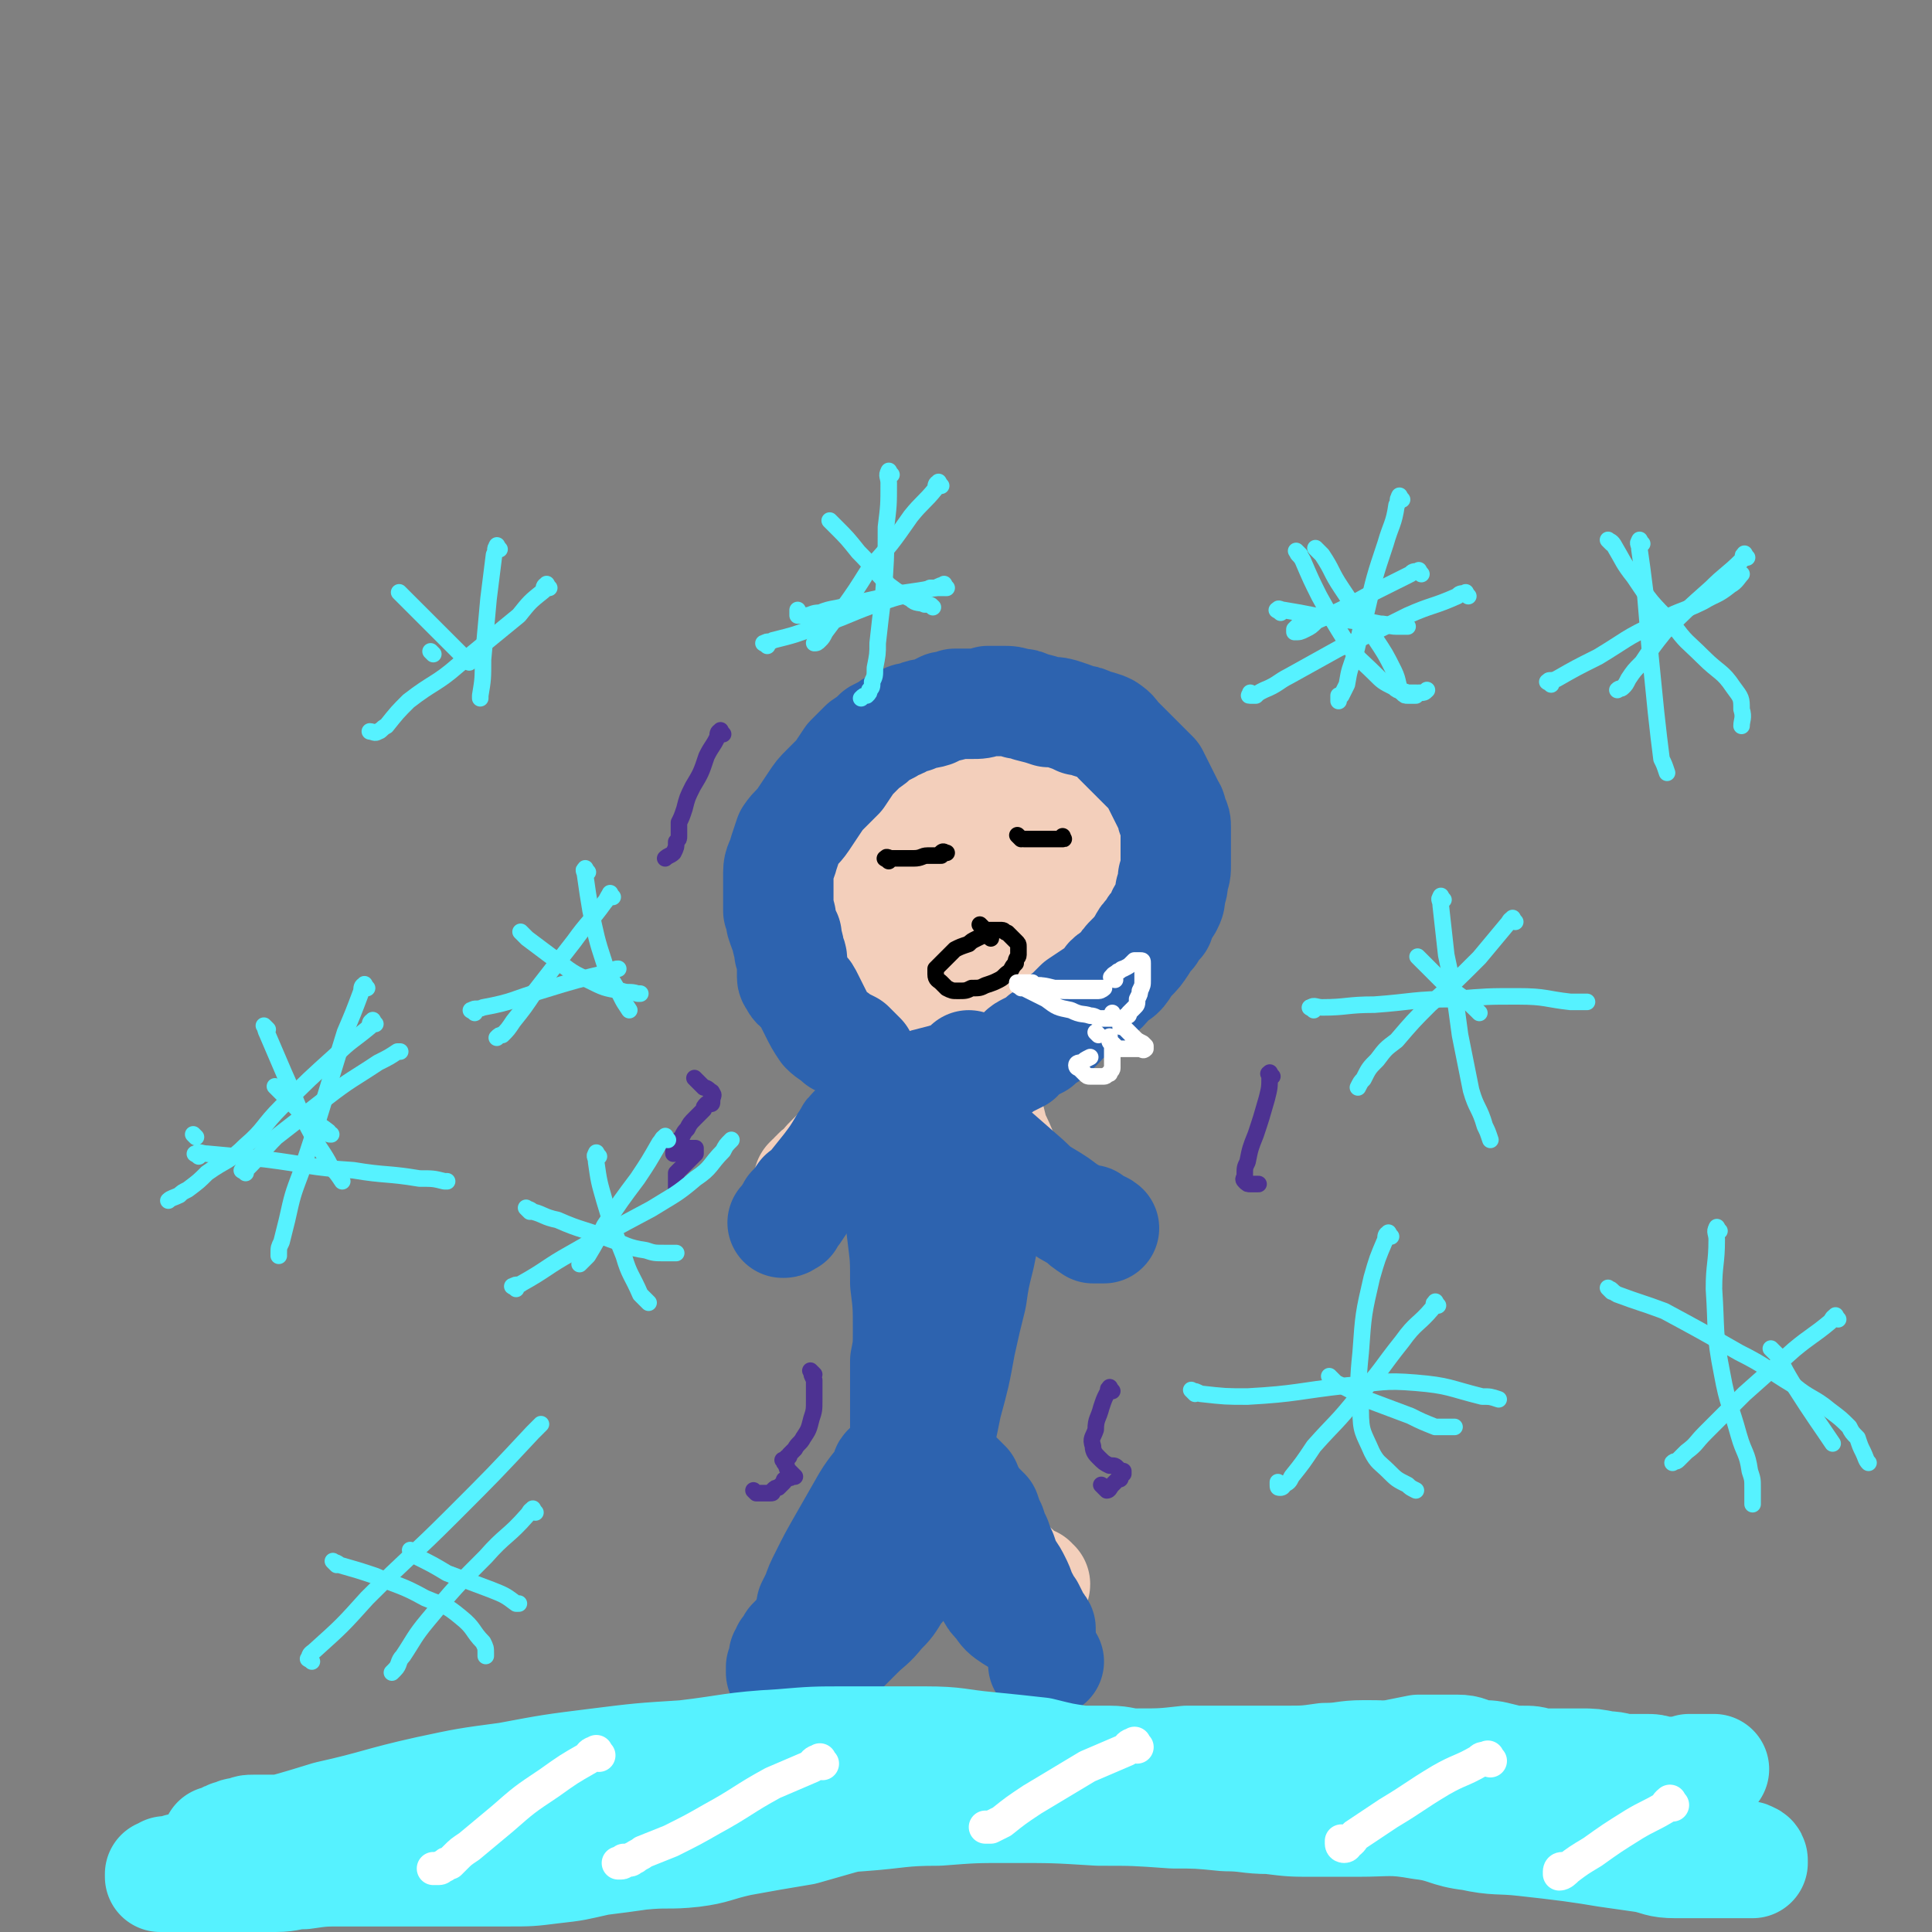 <svg viewBox='0 0 700 700' version='1.1' xmlns='http://www.w3.org/2000/svg' xmlns:xlink='http://www.w3.org/1999/xlink'><rect x="0" y="0" width="700" height="700" fill="#808080" stroke="none"/><g fill='none' stroke='#F3CFBB' stroke-width='40' stroke-linecap='round' stroke-linejoin='round'><path d='M310,292c-1,-1 -1,-2 -1,-1 -1,1 0,2 0,4 2,8 1,8 3,17 3,10 3,11 6,21 3,9 3,9 8,17 3,5 4,6 10,8 4,3 4,2 9,2 6,0 6,0 11,-2 5,-2 5,-2 9,-5 4,-3 4,-3 7,-6 3,-4 3,-5 6,-9 2,-4 3,-4 4,-9 1,-5 1,-5 1,-11 0,-5 0,-5 -1,-9 -1,-5 -1,-5 -4,-10 -2,-3 -2,-4 -5,-7 -3,-3 -3,-3 -6,-5 -4,-2 -4,-2 -8,-4 -3,-2 -3,-2 -7,-2 -2,-1 -2,-1 -5,-1 -3,0 -3,0 -5,1 -3,1 -3,1 -6,2 -3,2 -4,2 -7,4 -3,3 -3,3 -5,7 -3,4 -3,3 -5,8 -2,4 -2,4 -2,8 -1,6 -1,6 0,11 0,5 1,5 2,10 1,4 0,4 2,7 1,3 1,3 2,5 2,2 2,2 4,4 1,1 1,2 3,3 2,1 2,1 4,1 4,0 4,0 8,-1 4,-2 4,-1 8,-3 5,-2 5,-2 10,-5 4,-3 4,-3 8,-6 3,-4 4,-4 6,-8 3,-4 2,-4 4,-9 1,-4 1,-4 1,-7 0,-4 0,-5 -1,-9 0,-3 0,-3 -2,-7 -2,-4 -2,-4 -5,-7 -2,-2 -3,-2 -6,-4 -3,-2 -3,-2 -6,-3 -5,-2 -5,-1 -9,-2 -4,0 -4,0 -9,1 -4,1 -4,2 -8,3 -5,2 -5,2 -10,4 -4,2 -4,2 -7,5 -4,3 -4,3 -6,7 -3,4 -3,5 -5,10 -2,5 -1,5 -2,10 -1,4 -2,4 -2,9 -1,3 -1,3 -1,7 0,4 0,4 2,8 2,4 3,4 6,8 5,4 5,5 9,8 5,4 5,5 10,6 4,2 4,1 9,1 6,0 6,1 12,-1 6,-2 6,-3 12,-6 5,-3 5,-3 10,-6 4,-3 4,-2 8,-5 4,-3 4,-3 7,-7 3,-4 3,-4 5,-9 3,-7 3,-7 4,-14 1,-5 1,-5 0,-10 0,-4 0,-5 -2,-9 -2,-5 -3,-5 -6,-8 -4,-4 -4,-4 -8,-7 -4,-2 -4,-2 -8,-3 -4,-2 -4,-2 -7,-3 -4,-2 -4,-2 -8,-2 -3,-1 -3,-1 -7,-1 -3,0 -3,0 -7,1 -3,0 -3,0 -6,1 -3,1 -3,2 -5,3 -3,3 -3,3 -6,5 -3,3 -3,3 -5,6 -2,3 -2,3 -2,7 -1,6 -1,6 0,12 0,5 1,5 2,11 1,5 0,5 2,9 1,4 1,4 2,7 2,3 2,3 4,6 1,2 1,3 3,4 1,2 1,2 3,3 3,0 3,0 6,0 4,-1 4,-1 7,-2 4,-2 5,-2 9,-5 4,-3 4,-3 8,-7 4,-6 4,-6 8,-13 3,-6 3,-6 5,-12 2,-4 2,-5 2,-10 0,-3 0,-4 -1,-8 0,-2 0,-3 -1,-5 0,-2 -1,-2 -2,-3 -1,0 -1,-1 -2,-1 -1,0 -1,0 -3,1 -2,1 -2,1 -4,3 -2,3 -2,3 -3,7 -4,9 -4,9 -6,18 -1,6 -2,6 -2,13 0,4 1,4 2,9 0,3 0,3 2,5 0,2 0,2 2,3 0,0 0,-1 1,-1 1,0 1,0 2,-1 3,-1 3,-1 5,-3 2,-2 2,-2 3,-5 0,-2 0,-3 0,-5 0,-3 0,-3 -1,-6 -1,-2 -1,-2 -2,-3 -1,-1 -2,-1 -3,-1 0,0 0,0 -1,0 0,0 0,0 -1,-1 -1,-1 -1,-1 -1,-1 '/><path d='M354,354c-1,-1 -1,-2 -1,-1 -1,0 0,1 -1,2 -1,4 -2,3 -3,7 -3,7 -3,7 -5,14 -2,8 -2,8 -3,15 -2,9 -1,9 -2,18 -1,6 -2,6 -2,12 -1,4 -1,4 -1,9 0,4 0,4 -1,9 0,5 0,5 -1,11 0,6 0,6 0,12 0,4 0,4 0,9 0,5 0,5 1,10 0,6 0,6 1,11 1,6 1,6 1,11 0,4 0,4 0,8 0,3 0,3 0,6 0,3 0,3 0,5 0,2 0,2 0,4 0,1 0,1 -1,3 0,1 0,1 0,2 0,1 0,1 0,2 0,1 0,1 0,2 0,1 0,1 0,2 0,2 0,2 0,3 0,1 0,1 0,2 0,0 0,0 0,0 0,1 0,1 0,1 0,1 0,1 0,1 0,1 0,1 0,1 0,0 1,0 1,0 '/><path d='M336,388c-1,-1 -1,-2 -1,-1 -1,0 -1,1 -2,2 -2,2 -2,2 -5,4 -3,3 -3,3 -6,7 -4,3 -4,3 -8,7 -2,3 -2,3 -5,5 -2,2 -2,2 -4,4 -2,2 -2,2 -4,4 -2,2 -2,2 -3,4 -1,0 -1,0 -2,1 0,0 0,1 -1,1 0,1 0,0 -1,1 0,0 0,0 -1,1 0,1 0,1 0,2 '/><path d='M354,382c-1,-1 -2,-2 -1,-1 0,1 0,1 1,3 1,6 1,6 2,11 2,8 2,8 4,16 2,4 2,4 4,9 1,3 0,3 2,5 0,2 0,2 2,3 0,0 0,-1 1,-1 0,0 0,0 1,0 0,0 0,0 0,0 '/><path d='M338,536c-1,-1 -1,-2 -1,-1 -1,0 -1,1 -2,2 -4,5 -4,5 -9,9 -5,6 -5,6 -11,11 -4,4 -4,4 -8,8 -2,2 -2,2 -3,4 -1,1 -1,1 -2,2 0,1 0,1 -1,1 0,0 0,0 -1,0 0,0 0,0 0,-1 0,0 0,0 1,-1 0,0 0,0 0,0 '/><path d='M339,550c-1,-1 -2,-2 -1,-1 0,0 0,1 2,2 3,2 3,2 7,5 6,4 7,4 13,8 4,2 4,2 8,5 2,2 2,2 4,4 0,0 1,0 2,0 0,0 0,1 0,1 1,1 1,0 1,0 '/></g>
<g fill='none' stroke='#2D63AF' stroke-width='40' stroke-linecap='round' stroke-linejoin='round'><path d='M310,411c-1,-1 -1,-2 -1,-1 -2,1 -1,2 -3,4 -3,5 -3,5 -6,9 -4,5 -4,5 -8,10 -2,3 -2,3 -4,6 -1,1 -1,1 -2,3 -1,0 -1,1 -2,1 0,0 -1,0 0,0 1,-2 2,-3 3,-5 2,-2 2,-2 4,-5 0,0 0,0 0,0 '/><path d='M347,405c-1,-1 -2,-2 -1,-1 0,0 1,1 2,2 4,4 4,4 8,8 8,7 8,7 16,14 5,5 5,4 11,8 4,3 4,3 8,5 2,2 2,2 5,4 1,0 1,0 2,0 1,0 2,0 2,0 -1,-1 -3,-1 -5,-3 0,0 0,0 0,0 '/><path d='M323,398c-1,-1 -2,-1 -1,-1 0,-1 1,0 2,-1 3,0 3,0 6,-1 4,-2 4,-2 8,-3 4,-1 4,-1 7,-2 2,-1 2,-1 4,-2 1,-1 1,-1 2,-2 0,0 0,0 0,0 '/><path d='M312,383c-1,-1 -1,-1 -1,-1 -2,-2 -2,-2 -3,-3 -2,-1 -2,-1 -4,-2 -2,-2 -3,-2 -5,-4 -2,-3 -2,-3 -4,-7 -1,-2 -1,-2 -2,-4 -1,-2 -1,-2 -2,-3 -1,-2 -2,-1 -3,-3 0,-1 -1,-1 -1,-2 0,-1 0,-1 0,-3 0,-1 0,-1 0,-2 0,-2 0,-2 -1,-4 0,-3 -1,-3 -1,-6 -1,-2 -1,-2 -2,-5 0,-2 0,-2 -1,-4 0,-2 0,-2 0,-4 0,-2 0,-2 0,-4 0,-3 0,-3 0,-6 0,-3 1,-3 2,-7 1,-3 1,-3 2,-6 2,-3 3,-3 5,-6 2,-3 2,-3 4,-6 2,-3 2,-3 4,-5 3,-3 3,-3 5,-5 2,-3 2,-3 4,-6 3,-3 3,-3 5,-5 3,-2 3,-2 5,-4 2,-1 2,-1 4,-2 2,-2 2,-1 4,-2 3,-2 3,-2 5,-2 4,-2 4,-1 7,-2 2,-1 2,-1 4,-2 2,0 2,0 4,-1 3,0 3,0 6,0 3,0 3,0 6,-1 3,0 3,0 5,0 3,0 3,0 6,1 2,0 2,0 4,1 4,1 4,1 7,2 3,0 3,0 6,1 3,1 3,1 5,2 2,0 2,0 4,1 3,1 4,1 6,2 3,2 2,2 4,4 2,2 2,2 3,3 1,1 1,1 2,2 1,1 1,1 2,2 1,1 1,1 2,2 1,1 1,1 2,2 1,1 1,1 2,2 1,2 1,2 2,4 1,2 1,2 2,4 1,2 1,2 2,4 1,1 0,2 1,3 1,2 1,2 1,4 0,3 0,3 0,5 0,2 0,2 0,4 0,2 0,2 0,4 0,3 0,3 -1,5 0,3 0,3 -1,5 0,3 0,3 -1,5 -2,3 -2,3 -3,6 -2,2 -2,2 -3,4 -2,2 -2,2 -3,4 -2,3 -2,3 -4,5 -2,2 -2,2 -3,4 -2,3 -3,2 -5,4 -2,3 -2,3 -5,5 -3,2 -3,2 -6,4 -2,2 -2,2 -4,4 -2,1 -2,2 -3,3 -2,2 -2,2 -4,4 -2,1 -2,1 -4,3 -2,1 -2,1 -4,2 -2,1 -2,2 -3,3 -2,1 -2,1 -4,2 -2,1 -2,1 -3,2 -2,1 -2,1 -4,2 -2,1 -2,1 -3,2 -2,1 -1,1 -2,2 -2,1 -2,0 -4,1 -2,1 -2,0 -3,1 -1,0 -1,1 -2,1 -1,0 -2,0 -3,0 0,0 0,0 -1,0 0,0 0,0 -1,0 0,0 0,0 -1,0 0,0 0,0 0,0 '/><path d='M326,422c-1,-1 -1,-2 -1,-1 -1,0 0,0 0,2 0,4 0,4 1,8 0,9 0,9 1,17 1,8 1,8 1,17 1,8 1,8 1,17 0,6 0,6 -1,11 0,5 0,5 0,10 0,5 0,5 0,10 0,2 0,2 0,5 0,2 0,2 0,4 0,2 0,2 1,4 0,2 1,2 2,4 0,2 0,2 1,4 1,1 1,1 2,2 0,0 0,0 0,0 1,0 1,0 1,0 2,-3 2,-4 3,-8 3,-9 3,-9 5,-19 3,-11 3,-11 5,-22 2,-9 2,-9 4,-17 1,-7 1,-7 3,-15 1,-5 1,-5 2,-10 0,-4 1,-4 1,-8 0,-3 0,-3 0,-7 0,-4 0,-4 -1,-8 0,-2 0,-2 -1,-4 0,-2 0,-2 -1,-3 0,0 0,0 -1,-1 0,0 0,0 -1,-1 0,0 0,-1 0,0 -1,1 0,2 0,4 0,5 -1,5 -1,9 -1,7 -1,7 -2,14 -2,7 -2,7 -3,14 -1,5 -2,5 -2,10 -1,5 -1,5 -2,10 0,5 0,5 -1,10 0,5 0,5 -1,10 0,6 0,6 -1,11 0,4 0,4 0,7 0,3 0,3 0,6 0,2 0,2 0,4 0,2 0,2 0,4 0,1 0,1 0,2 0,1 0,1 0,2 0,1 0,1 1,2 0,1 1,1 1,1 1,1 1,1 1,1 1,1 1,1 2,2 2,2 2,2 3,3 1,1 1,1 2,2 0,0 0,0 1,1 1,1 1,1 2,2 1,1 1,1 2,2 1,1 1,1 2,2 1,3 1,3 2,5 1,3 1,3 2,5 1,3 1,3 2,5 1,3 1,3 2,5 2,3 2,3 3,5 1,2 1,2 2,5 2,3 1,3 3,5 1,2 1,2 2,4 0,2 1,1 2,3 0,0 0,0 0,0 0,1 0,1 0,1 -2,0 -2,-1 -4,-2 -3,-2 -3,-1 -6,-3 -3,-2 -3,-2 -5,-5 -2,-2 -2,-2 -3,-4 -2,-3 -2,-3 -3,-5 -3,-4 -3,-4 -6,-8 -4,-4 -4,-4 -7,-8 -2,-4 -3,-4 -5,-7 -2,-2 -2,-2 -3,-4 -2,-2 -2,-2 -3,-3 -1,-1 -1,-1 -2,-2 0,0 0,-1 -1,-1 0,0 0,0 -1,0 0,0 0,0 -1,1 -1,1 -1,1 -1,2 -2,3 -2,3 -3,6 -3,6 -2,6 -5,12 -2,4 -2,4 -3,9 -1,3 -1,3 -2,6 -2,4 -1,4 -3,8 -2,3 -2,3 -4,6 -2,3 -2,3 -4,6 -2,3 -2,3 -3,6 -2,3 -1,3 -2,5 -1,2 -1,2 -2,3 0,0 -1,1 0,1 0,-1 0,-2 1,-3 1,-2 2,-1 3,-3 3,-3 3,-3 6,-6 3,-3 3,-3 6,-6 4,-4 4,-3 8,-8 3,-3 3,-3 6,-8 2,-2 2,-2 4,-5 1,-3 1,-3 2,-6 1,-4 1,-4 2,-8 0,-2 1,-2 1,-4 0,-2 0,-2 0,-3 0,-2 0,-2 0,-3 0,0 0,0 1,-1 0,0 1,0 1,-1 0,0 0,-1 0,-1 '/><path d='M349,537c-1,-1 -2,-2 -1,-1 0,0 1,1 2,2 3,7 2,7 6,14 5,10 5,10 11,20 3,7 3,7 6,13 2,5 2,5 4,9 0,2 1,2 1,5 0,1 0,1 0,2 0,1 0,1 0,2 0,0 1,-1 2,-1 0,0 0,0 0,0 '/><path d='M323,533c-1,-1 -1,-2 -1,-1 -1,0 -1,1 -1,2 -3,5 -4,5 -7,10 -4,7 -4,7 -8,14 -4,7 -4,7 -7,13 -2,4 -2,4 -3,7 -1,2 -1,2 -2,4 0,2 0,2 -1,4 0,2 0,2 -1,3 0,1 -1,1 -1,2 -1,1 -1,1 -2,2 -1,1 -1,1 -2,2 -1,2 -1,2 -2,3 0,1 0,1 -1,2 0,2 0,2 0,3 0,0 0,0 -1,1 0,1 0,1 0,2 0,0 0,0 0,0 '/></g>
<g fill='none' stroke='#000000' stroke-width='6' stroke-linecap='round' stroke-linejoin='round'><path d='M370,304c-1,-1 -2,-2 -1,-1 0,0 1,1 2,1 2,0 2,0 4,0 2,0 2,0 3,0 1,0 1,0 1,0 1,0 1,0 2,0 1,0 1,0 2,0 1,0 1,0 2,0 0,0 0,0 0,0 1,0 0,0 0,-1 '/><path d='M322,312c-1,-1 -2,-1 -1,-1 0,-1 1,0 2,0 1,0 1,0 3,0 3,0 3,0 5,0 3,0 3,-1 5,-1 1,0 1,0 3,0 1,0 1,0 2,0 0,0 0,-1 0,-1 1,-1 1,0 2,0 0,0 0,0 0,0 '/><path d='M359,340c-1,-1 -1,-2 -1,-1 -2,0 -2,0 -4,1 -2,1 -2,1 -3,2 -3,1 -3,1 -5,2 -2,2 -2,2 -4,4 -1,1 -1,1 -2,2 0,0 0,0 -1,1 0,1 0,1 0,2 0,2 1,2 2,3 1,1 1,1 2,2 2,1 2,1 4,1 3,0 3,0 5,-1 3,0 3,0 5,-1 3,-1 3,-1 5,-2 2,-1 2,-2 4,-3 1,-2 1,-2 2,-3 0,-2 1,-2 1,-3 0,-1 0,-2 0,-3 0,-1 0,-1 -1,-2 0,0 0,0 -1,-1 -1,-1 -1,-1 -2,-2 -1,0 -1,-1 -2,-1 -1,0 -1,0 -2,0 -1,0 -1,0 -2,0 0,0 0,0 -1,0 0,0 0,0 -1,0 0,0 0,0 -1,-1 -1,-1 -1,-1 -1,-1 '/></g>
<g fill='none' stroke='#FFFFFF' stroke-width='6' stroke-linecap='round' stroke-linejoin='round'><path d='M370,358c-1,-1 -2,-1 -1,-1 1,-1 2,0 5,0 4,0 4,0 8,1 4,0 4,0 7,0 3,0 3,0 5,0 2,0 2,0 3,0 1,0 1,0 2,0 0,0 0,0 0,0 1,0 1,0 1,0 0,0 -1,1 -2,1 -2,0 -2,0 -4,0 -3,0 -3,0 -6,0 -4,0 -4,0 -7,-1 -2,0 -2,0 -4,-1 -2,0 -2,0 -3,-1 -1,0 -1,0 -2,0 0,0 0,0 -1,0 0,0 0,0 -1,0 0,0 0,0 -1,0 0,0 -1,0 0,0 0,1 1,1 2,2 4,2 4,2 8,4 4,3 4,3 9,4 4,2 4,1 7,2 2,0 2,1 4,1 1,0 1,0 2,0 1,0 1,0 2,0 0,0 0,0 0,0 0,-1 0,-2 0,-2 '/><path d='M404,355c-1,-1 -2,-1 -1,-1 0,-1 1,-1 2,-2 1,0 1,-1 2,-1 2,-1 2,-1 3,-2 0,0 0,0 1,-1 1,0 1,0 2,0 0,0 0,0 0,0 1,0 1,0 1,1 0,1 0,1 0,2 0,2 0,2 0,4 0,2 0,2 -1,4 0,1 0,1 -1,3 0,2 0,2 -1,3 -1,1 -1,1 -2,2 0,1 0,1 -1,1 0,1 0,0 -1,1 0,0 0,0 -1,1 0,1 0,1 0,2 0,0 0,0 1,0 1,1 1,1 2,2 1,1 1,1 2,2 1,1 1,1 3,2 0,0 0,0 0,0 1,1 1,1 1,1 0,1 0,1 0,1 -1,1 -1,0 -2,0 -1,0 -1,0 -2,0 -1,0 -1,0 -2,0 -1,0 -1,0 -3,0 -1,0 -1,0 -2,-1 0,0 0,0 -1,-1 0,0 -1,0 -1,-1 0,0 0,0 0,-1 0,0 0,-1 0,0 0,0 0,1 1,2 0,1 0,1 0,3 0,1 0,1 0,3 0,1 0,1 0,3 0,1 -1,1 -1,2 -1,0 -1,1 -2,1 -1,0 -1,0 -2,0 -1,0 -1,0 -3,0 -1,0 -1,0 -2,-1 -1,-1 -1,-1 -2,-2 0,0 -1,0 -1,-1 0,-1 1,-1 2,-1 1,-1 1,-1 3,-2 0,0 0,0 0,0 '/><path d='M398,375c-1,-1 -1,-1 -1,-1 '/></g>
<g fill='none' stroke='#4D3292' stroke-width='6' stroke-linecap='round' stroke-linejoin='round'><path d='M253,392c-1,-1 -2,-2 -1,-1 0,0 1,1 3,3 0,0 1,0 2,1 0,1 1,0 1,1 1,1 0,1 0,3 0,0 0,0 0,0 0,1 0,1 -1,1 0,0 0,0 -1,0 -1,1 -1,1 -1,2 -2,2 -2,2 -3,3 -2,2 -2,2 -3,4 -1,1 -1,1 -2,3 0,0 0,0 -1,1 0,1 0,1 -1,2 0,0 0,0 -1,1 0,1 0,1 0,2 0,0 1,-1 2,-2 1,0 1,0 2,0 1,0 1,0 2,0 1,0 1,0 2,0 0,0 0,0 0,1 0,0 0,0 0,1 -1,1 -1,1 -2,2 -1,1 -1,1 -2,2 -1,1 -1,1 -2,2 0,0 0,0 -1,1 0,1 0,1 0,2 0,0 0,0 0,0 0,1 0,1 0,3 0,0 0,0 0,0 0,1 0,1 0,1 '/><path d='M295,498c-1,-1 -2,-2 -1,-1 0,1 0,1 1,3 0,4 0,4 0,7 0,4 0,4 -1,7 -1,4 -1,4 -3,7 -1,2 -2,2 -3,4 -1,1 -1,1 -2,2 0,1 0,1 -1,1 0,1 0,1 -1,1 0,0 -1,0 0,0 0,1 0,1 1,2 0,1 0,1 1,2 1,1 1,1 2,2 0,0 -1,0 -1,0 -1,1 -1,0 -2,1 -1,0 -1,0 -1,1 -1,1 -1,1 -2,2 -1,0 -1,0 -2,1 0,1 0,1 -1,1 -1,0 -1,0 -2,0 0,0 0,0 -1,0 0,0 0,0 -1,0 0,0 0,0 -1,0 -1,-1 -1,-1 -1,-1 '/><path d='M403,504c-1,-1 -1,-2 -1,-1 -1,0 0,1 -1,2 -1,2 -1,2 -2,5 -1,4 -2,4 -2,8 -1,3 -2,3 -1,6 0,2 1,3 2,4 2,2 2,2 4,3 2,0 2,0 3,1 1,1 1,1 2,2 0,0 0,-1 0,-1 0,1 0,1 -1,2 0,1 0,1 -1,1 -1,1 -1,1 -2,2 -1,1 -1,2 -2,2 0,0 0,0 -1,-1 -1,-1 -1,-1 -1,-1 '/><path d='M461,390c-1,-1 -1,-2 -1,-1 -1,0 0,0 0,1 0,4 0,4 -1,8 -2,7 -2,7 -4,13 -2,5 -2,5 -3,10 -1,2 -1,2 -1,5 0,1 -1,1 0,2 1,1 1,1 2,1 2,0 2,0 3,0 0,0 0,0 0,0 '/><path d='M262,266c-1,-1 -1,-2 -1,-1 -1,0 -1,1 -1,2 -2,4 -2,3 -4,7 -2,6 -2,6 -5,11 -2,4 -2,4 -3,8 -1,3 -1,3 -2,5 0,2 0,2 0,3 0,1 0,1 0,2 0,1 0,1 -1,2 0,2 0,2 -1,4 -1,1 -2,1 -3,2 0,0 0,0 0,0 '/></g>
<g fill='none' stroke='#56F2FF' stroke-width='6' stroke-linecap='round' stroke-linejoin='round'><path d='M515,208c-1,-1 -1,-2 -1,-1 -2,0 -2,0 -3,1 -8,4 -8,4 -16,8 -9,5 -9,5 -18,9 -2,2 -2,2 -4,3 -2,1 -2,1 -4,1 0,0 0,0 0,-1 1,-1 1,-1 2,-2 2,-1 2,-1 3,-3 0,0 0,0 0,0 '/><path d='M471,201c-1,-1 -2,-2 -1,-1 0,1 1,1 2,3 3,7 3,7 6,13 5,9 5,9 10,17 4,6 5,6 10,11 3,3 3,3 7,5 2,2 3,1 5,2 2,0 2,0 3,0 0,0 0,0 0,0 '/><path d='M508,181c-1,-1 -1,-2 -1,-1 -1,1 0,2 -1,3 -1,7 -2,7 -4,14 -4,12 -4,12 -7,25 -3,8 -2,8 -4,15 -2,6 -2,5 -3,11 -1,2 -1,2 -2,4 0,0 -1,0 -1,0 0,1 0,2 0,2 0,0 0,-1 0,-2 '/><path d='M464,222c-1,-1 -2,-1 -1,-1 0,-1 1,0 2,0 6,1 6,1 11,2 7,1 7,1 15,2 4,0 4,0 9,1 3,0 3,1 6,1 2,0 2,0 4,0 0,0 0,0 0,0 '/><path d='M478,200c-1,-1 -2,-2 -1,-1 0,0 1,1 2,2 4,6 3,6 7,12 6,9 6,9 12,18 4,6 4,6 7,12 2,4 1,5 3,8 1,1 1,1 2,1 1,0 1,0 3,0 0,0 0,0 1,-1 2,0 2,0 3,-1 0,0 0,0 0,0 '/><path d='M532,216c-1,-1 -1,-2 -1,-1 -2,0 -2,0 -3,1 -9,4 -9,3 -18,7 -12,6 -12,6 -25,12 -9,5 -9,5 -18,10 -4,2 -4,3 -9,5 -2,1 -2,1 -3,2 -1,0 -1,0 -2,0 0,0 0,0 0,0 -1,0 0,0 0,-1 '/><path d='M302,190c-1,-1 -2,-2 -1,-1 0,0 1,1 2,2 4,4 4,4 8,9 6,6 5,6 11,12 4,3 4,3 8,5 2,2 3,1 5,2 2,0 2,0 3,1 0,0 0,0 0,0 '/><path d='M341,176c-1,-1 -1,-2 -1,-1 -1,0 -1,1 -1,2 -4,5 -5,5 -9,10 -7,10 -7,10 -15,19 -5,8 -5,8 -10,15 -3,4 -3,4 -6,8 -1,2 -1,2 -2,3 -1,1 -1,1 -2,1 0,0 1,0 1,-1 0,0 0,0 1,-1 0,0 0,0 0,0 '/><path d='M323,172c-1,-1 -1,-2 -1,-1 -1,1 0,2 0,4 0,8 0,8 -1,16 0,12 0,12 -1,25 -1,8 -1,8 -2,17 0,4 0,4 -1,9 0,3 0,3 -1,5 0,2 0,2 -1,3 0,1 0,1 -1,2 -1,0 -1,0 -2,1 0,0 0,0 0,0 '/><path d='M278,234c-1,-1 -2,-1 -1,-1 1,-1 2,0 3,-1 8,-2 8,-2 16,-5 12,-4 12,-5 24,-9 6,-2 6,-2 13,-3 2,-1 2,-1 4,-2 1,0 1,0 2,0 1,0 1,0 2,0 0,0 0,0 0,0 1,0 1,0 1,0 '/><path d='M343,213c-1,-1 -1,-2 -1,-1 -1,0 -1,0 -3,1 -6,1 -6,1 -13,2 -9,2 -9,2 -18,4 -6,2 -6,1 -11,3 -3,0 -3,1 -5,1 -2,0 -2,0 -3,0 0,0 0,0 0,-1 0,-1 0,-1 0,-1 '/><path d='M483,500c-1,-1 -2,-2 -1,-1 0,0 1,1 2,2 6,3 6,3 11,6 8,3 8,3 16,6 4,2 4,2 9,4 2,0 2,0 5,0 1,0 1,0 2,0 0,0 0,0 0,0 '/><path d='M521,473c-1,-1 -1,-2 -1,-1 -1,0 0,1 -1,2 -5,6 -6,5 -11,12 -8,10 -7,10 -16,20 -8,10 -8,9 -16,18 -4,6 -4,6 -8,11 -1,2 -1,2 -3,3 0,1 -1,1 -1,1 -1,0 -1,0 -1,-1 0,-1 0,-1 0,-1 '/><path d='M504,448c-1,-1 -1,-2 -1,-1 -1,0 -1,1 -1,2 -3,7 -3,7 -5,14 -3,13 -3,13 -4,27 -1,10 -1,11 0,21 0,8 1,8 4,15 2,4 3,4 6,7 3,3 3,3 7,5 1,1 1,1 3,2 0,0 0,0 0,0 '/><path d='M433,505c-1,-1 -2,-2 -1,-1 1,0 1,0 3,1 9,1 9,1 17,1 18,-1 18,-2 36,-4 13,-1 13,-2 25,-1 12,1 12,2 24,5 3,0 3,0 6,1 0,0 0,0 0,0 '/><path d='M192,439c-1,-1 -2,-2 -1,-1 0,0 1,0 2,1 4,1 4,2 9,3 9,4 9,3 19,7 6,2 6,3 13,4 3,1 3,1 7,1 2,0 2,0 4,0 0,0 0,0 0,0 '/><path d='M242,413c-1,-1 -1,-2 -1,-1 -1,0 -1,1 -2,2 -4,7 -4,7 -8,13 -6,8 -6,8 -12,17 -3,6 -3,6 -6,11 -1,1 -1,1 -2,2 0,0 0,0 -1,1 0,0 0,0 0,0 '/><path d='M217,419c-1,-1 -1,-2 -1,-1 -1,1 0,1 0,3 1,7 1,7 3,14 3,10 3,10 7,20 2,7 3,7 6,14 1,1 1,1 2,2 0,0 0,0 1,1 0,0 0,0 0,0 '/><path d='M187,467c-1,-1 -2,-1 -1,-1 1,-1 2,0 3,-1 9,-5 9,-6 18,-11 14,-8 14,-8 29,-16 8,-5 9,-5 16,-11 6,-4 5,-5 10,-10 1,-2 1,-2 3,-4 0,0 0,0 0,0 '/><path d='M190,339c-1,-1 -2,-2 -1,-1 0,0 1,1 2,2 4,3 4,3 8,6 7,5 7,6 14,9 6,3 6,3 12,4 3,1 3,0 6,1 1,0 1,0 1,0 '/><path d='M222,325c-1,-1 -1,-2 -1,-1 -1,1 -1,2 -2,3 -5,7 -6,7 -11,14 -7,9 -7,9 -14,18 -4,6 -4,6 -8,11 -2,3 -2,3 -4,5 -1,0 -1,0 -2,1 0,0 0,0 0,0 '/><path d='M213,316c-1,-1 -1,-2 -1,-1 -1,0 0,1 0,2 1,7 1,7 2,13 2,9 2,10 5,19 2,6 3,6 6,12 1,2 1,2 3,5 0,0 0,0 0,0 '/><path d='M172,367c-1,-1 -2,-1 -1,-1 1,-1 2,0 4,-1 11,-2 11,-3 21,-6 13,-4 13,-4 26,-7 1,-1 1,-1 2,-1 '/><path d='M515,348c-1,-1 -2,-2 -1,-1 0,0 1,1 2,2 4,4 4,4 8,8 5,4 6,4 11,9 0,0 0,0 1,1 '/><path d='M549,334c-1,-1 -1,-2 -1,-1 -1,0 -1,1 -2,2 -5,6 -5,6 -10,12 -9,9 -9,9 -18,17 -6,6 -6,6 -12,13 -4,3 -4,3 -7,7 -3,3 -3,3 -5,7 -1,1 -1,1 -2,3 0,0 0,0 0,0 '/><path d='M476,366c-1,-1 -2,-1 -1,-1 1,-1 2,0 4,0 9,0 9,-1 19,-1 14,-1 14,-2 29,-2 12,-1 12,-1 23,-1 10,0 10,1 19,2 3,0 3,0 6,0 0,0 0,0 0,0 '/><path d='M523,326c-1,-1 -1,-2 -1,-1 -1,1 0,1 0,3 1,9 1,9 2,18 3,14 3,14 5,29 2,10 2,10 4,20 2,7 3,6 5,13 1,2 1,2 2,5 0,0 0,0 0,0 '/><path d='M584,197c-1,-1 -2,-2 -1,-1 0,0 1,0 2,2 3,5 3,6 7,11 6,9 6,9 14,17 5,7 5,6 11,12 6,6 7,5 11,11 3,4 3,4 3,8 1,3 0,4 0,6 '/><path d='M633,202c-1,-1 -1,-2 -1,-1 -1,0 0,1 -1,2 -5,5 -6,5 -11,10 -9,8 -9,8 -17,16 -4,5 -4,5 -8,11 -3,3 -3,3 -5,6 -1,2 -1,2 -2,3 -1,1 -1,0 -2,1 0,0 0,0 0,0 '/><path d='M595,197c-1,-1 -1,-2 -1,-1 -1,1 0,1 0,3 1,7 1,7 2,15 1,12 1,12 2,24 1,10 1,10 2,20 1,9 1,9 2,17 1,2 1,2 2,5 0,0 0,0 0,0 '/><path d='M562,248c-1,-1 -2,-1 -1,-1 0,-1 1,0 3,-1 7,-4 7,-4 15,-8 10,-6 10,-7 21,-12 8,-5 9,-4 17,-8 5,-3 5,-2 10,-6 2,-1 3,-3 4,-4 '/><path d='M146,216c-1,-1 -2,-2 -1,-1 0,0 1,1 2,2 4,4 4,4 9,9 6,6 6,6 13,13 0,0 0,0 1,1 '/><path d='M199,213c-1,-1 -1,-2 -1,-1 -1,0 -1,1 -1,2 -5,4 -5,4 -9,9 -11,9 -11,9 -22,18 -8,7 -9,6 -18,13 -4,4 -4,4 -8,9 -2,1 -2,2 -3,2 -1,1 -2,0 -3,0 0,0 0,0 0,0 '/><path d='M181,199c-1,-1 -1,-2 -1,-1 -1,1 0,1 -1,3 -1,8 -1,8 -2,16 -1,11 -1,11 -2,22 0,7 0,7 -1,13 0,0 0,0 0,1 '/><path d='M157,237c-1,-1 -1,-1 -1,-1 '/><path d='M150,563c-1,-1 -2,-2 -1,-1 0,0 1,1 2,2 6,3 6,3 11,6 8,3 8,3 16,6 5,2 5,2 9,5 1,0 1,0 1,0 '/><path d='M194,548c-1,-1 -1,-2 -1,-1 -1,0 -1,1 -2,2 -7,8 -8,7 -15,15 -11,11 -11,11 -21,23 -5,6 -5,7 -9,13 -2,2 -1,3 -3,5 0,0 0,0 -1,1 0,0 0,0 0,0 '/><path d='M122,567c-1,-1 -2,-2 -1,-1 0,0 1,0 2,1 7,2 7,2 13,4 9,4 9,3 18,8 7,3 7,2 13,7 5,4 4,5 8,9 1,2 1,2 1,4 0,0 0,0 0,1 0,0 0,0 0,0 '/><path d='M113,602c-1,-1 -2,-1 -1,-1 0,-2 1,-2 2,-3 10,-9 10,-9 19,-19 15,-15 16,-15 31,-30 15,-15 15,-15 29,-30 2,-2 2,-2 3,-3 '/><path d='M101,395c-1,-1 -2,-2 -1,-1 0,0 1,1 2,2 3,3 3,3 6,6 5,5 6,4 11,8 0,1 0,1 1,1 '/><path d='M136,371c-1,-1 -1,-2 -1,-1 -1,0 -1,1 -1,2 -6,5 -7,5 -12,10 -10,9 -10,9 -20,19 -7,7 -6,8 -13,14 -6,6 -7,5 -14,10 -3,3 -3,3 -7,6 -2,1 -2,1 -3,2 -2,1 -3,1 -4,2 '/><path d='M71,412c-1,-1 -1,-1 -1,-1 '/><path d='M89,425c-1,-1 -2,-1 -1,-1 0,-1 1,-1 2,-1 5,-5 5,-6 10,-11 9,-7 9,-7 18,-14 9,-7 10,-7 19,-13 4,-2 4,-2 7,-4 1,0 1,0 1,0 '/><path d='M643,490c-1,-1 -2,-2 -1,-1 0,0 1,1 2,2 3,6 3,6 6,11 7,11 10,15 14,21 '/><path d='M666,478c-1,-1 -1,-2 -1,-1 -1,0 -1,1 -2,2 -6,5 -7,5 -13,10 -9,8 -9,8 -18,16 -7,7 -7,7 -14,14 -4,4 -3,4 -7,7 -2,2 -2,2 -3,3 -1,1 -1,0 -2,1 0,0 0,0 0,0 '/><path d='M623,446c-1,-1 -1,-2 -1,-1 -1,1 0,2 0,4 0,9 -1,9 -1,18 1,15 0,16 3,31 2,11 3,11 6,22 2,7 3,6 4,13 1,3 1,3 1,6 0,3 0,4 0,6 '/><path d='M584,468c-1,-1 -2,-2 -1,-1 1,0 1,1 3,2 8,3 9,3 17,6 13,7 13,7 27,15 10,5 10,6 20,12 6,5 7,4 13,9 4,3 4,3 7,6 1,2 1,2 3,4 1,3 1,3 2,5 1,2 1,3 2,4 '/><path d='M97,373c-1,-1 -2,-2 -1,-1 0,0 0,1 1,3 3,7 3,7 6,14 5,11 4,11 10,22 3,6 4,6 7,12 2,2 2,2 4,5 0,0 0,0 0,0 '/><path d='M133,358c-1,-1 -1,-2 -1,-1 -1,0 -1,1 -1,2 -3,8 -3,8 -6,15 -4,13 -4,13 -8,26 -4,13 -4,13 -8,25 -3,8 -3,8 -5,17 -1,4 -1,4 -2,8 -1,2 -1,2 -1,4 0,1 0,1 0,1 '/><path d='M72,419c-1,-1 -2,-1 -1,-1 1,-1 2,0 4,0 11,1 11,1 21,2 16,2 16,3 32,4 12,2 12,1 24,3 5,0 5,0 9,1 1,0 1,0 1,0 '/></g>
<g fill='none' stroke='#56F2FF' stroke-width='40' stroke-linecap='round' stroke-linejoin='round'><path d='M204,651c-1,-1 -2,-1 -1,-1 2,-1 3,0 6,0 14,-1 14,-1 28,-2 24,-2 24,-2 48,-4 19,-2 19,-3 37,-3 18,-1 18,-1 36,0 13,0 13,0 26,2 9,1 9,2 19,3 8,2 8,1 17,2 6,1 6,1 12,1 5,0 5,0 11,0 4,0 4,0 9,-1 6,-1 6,-1 13,-3 4,-2 4,-2 9,-3 5,-2 5,-1 10,-2 5,-1 5,-1 10,-2 5,-1 5,-2 10,-2 5,-1 5,-1 10,-2 3,0 3,0 7,0 4,0 4,0 7,0 4,0 4,1 8,2 4,0 4,0 8,1 4,1 4,1 7,1 4,0 4,0 7,1 3,0 3,0 5,1 2,0 2,0 4,1 2,0 2,1 4,1 1,0 1,0 2,0 0,0 1,0 0,0 -5,0 -6,0 -12,1 -13,0 -13,1 -26,1 -19,1 -19,0 -38,1 -15,1 -15,1 -30,2 -18,1 -18,1 -36,2 -18,1 -18,0 -36,1 -14,1 -14,0 -29,1 -17,1 -17,0 -34,2 -14,2 -14,3 -27,6 -7,2 -7,2 -14,4 -12,2 -12,2 -23,4 -9,2 -9,3 -17,4 -9,1 -9,0 -19,1 -7,1 -7,1 -15,2 -9,2 -8,2 -17,3 -8,1 -8,1 -16,1 -7,0 -7,0 -14,0 -9,0 -9,0 -18,0 -7,0 -7,0 -14,0 -7,0 -7,0 -14,0 -7,0 -7,0 -14,1 -5,0 -5,1 -10,1 -5,0 -5,0 -10,0 -5,0 -5,0 -11,0 -4,0 -4,0 -8,0 -2,0 -2,0 -5,0 -2,0 -2,0 -4,0 -1,0 -1,0 -3,0 0,0 0,0 -1,0 0,0 0,-1 0,-1 1,0 1,0 2,-1 2,0 2,0 5,-1 5,0 5,0 10,-1 6,0 6,0 11,-1 6,0 6,0 12,-1 7,0 7,0 15,-1 10,0 10,-1 20,-1 13,-1 13,-1 26,-2 14,-2 14,-2 28,-3 10,-1 10,-2 20,-2 11,-1 11,-1 22,-2 12,0 12,0 24,-1 14,0 14,0 28,-1 16,-1 16,-2 31,-3 14,-1 14,-2 28,-2 13,-1 13,-1 26,-1 16,0 16,0 32,1 13,0 13,0 27,1 9,0 9,0 19,1 8,0 8,1 16,1 8,1 8,1 16,1 8,0 8,0 16,0 11,0 12,-1 23,1 9,1 9,3 18,4 9,2 10,1 19,2 9,1 9,1 17,2 7,1 7,1 13,2 7,1 7,1 14,2 5,1 5,2 11,2 3,0 3,0 7,0 3,0 3,0 6,0 3,0 3,0 5,0 3,0 3,0 5,0 2,0 2,0 3,0 1,0 1,0 2,0 0,0 0,0 0,-1 0,0 0,-1 -1,-1 -1,-1 -1,0 -3,-1 -8,-1 -8,-2 -15,-3 -19,-4 -19,-4 -38,-7 -22,-2 -22,-1 -43,-3 -17,-1 -17,0 -34,-1 -17,-2 -17,-3 -35,-4 -15,-2 -15,-1 -30,-2 -15,-2 -15,-2 -29,-3 -15,-1 -15,-1 -31,-2 -14,-1 -14,-1 -29,-2 -10,0 -10,0 -21,0 -12,0 -12,0 -24,0 -12,0 -13,0 -25,1 -11,0 -11,0 -22,2 -14,2 -14,2 -27,5 -8,2 -8,3 -16,4 -8,2 -9,1 -17,3 -7,1 -7,1 -13,2 -5,0 -5,0 -10,1 -4,1 -4,1 -9,1 -5,0 -5,0 -10,-1 -4,0 -4,0 -9,-1 -3,0 -3,0 -7,0 -3,0 -3,0 -7,0 -4,0 -4,0 -8,0 -6,0 -6,0 -11,0 -4,0 -4,0 -9,1 -2,0 -2,0 -5,0 -3,0 -3,0 -5,0 -2,0 -2,0 -4,1 -2,0 -2,0 -4,1 -1,0 -1,0 -2,1 -1,0 -1,1 -2,1 0,0 0,0 -1,0 0,0 -1,0 0,0 0,0 1,0 2,0 7,-1 7,-1 13,-2 12,-3 12,-3 25,-7 18,-4 18,-5 36,-9 14,-3 14,-3 29,-5 16,-3 16,-3 32,-5 16,-2 16,-2 32,-3 17,-2 17,-3 35,-4 12,-1 12,-1 24,-1 14,0 14,0 28,0 12,0 12,1 23,2 10,1 10,1 19,2 8,2 8,2 15,3 5,0 5,0 10,0 5,0 5,1 10,1 9,0 9,0 18,-1 8,0 8,0 16,0 9,0 9,0 19,0 8,0 8,0 15,-1 7,0 7,-1 14,-1 7,0 7,0 13,1 5,0 5,1 10,1 5,0 5,0 10,0 6,0 6,1 12,1 5,0 5,0 11,0 4,0 4,0 9,0 3,0 3,0 7,0 4,0 4,0 7,0 4,0 4,0 9,1 4,0 4,1 8,1 3,0 3,0 6,0 3,0 3,0 6,1 3,0 3,0 6,0 2,0 2,0 4,-1 2,0 2,0 4,0 2,0 2,0 3,0 1,0 1,0 2,0 0,0 0,0 0,0 '/></g>
<g fill='none' stroke='#FFFFFF' stroke-width='12' stroke-linecap='round' stroke-linejoin='round'><path d='M217,636c-1,-1 -1,-2 -1,-1 -2,0 -2,1 -3,2 -7,4 -7,4 -14,9 -9,6 -9,6 -17,13 -6,5 -6,5 -12,10 -3,2 -3,2 -5,4 -1,1 -1,1 -2,2 -1,0 -1,0 -2,1 -1,0 -1,1 -2,1 0,0 0,0 -1,0 -1,0 -1,0 -1,0 '/><path d='M298,639c-1,-1 -1,-2 -1,-1 -2,0 -2,1 -3,2 -7,3 -7,3 -14,6 -11,6 -11,7 -22,13 -7,4 -7,4 -15,8 -5,2 -5,2 -10,4 -1,1 -2,1 -3,2 -1,0 -1,1 -2,1 -1,0 -1,0 -2,0 0,0 0,1 -1,1 -1,0 -1,0 -1,0 '/><path d='M412,633c-1,-1 -1,-2 -1,-1 -2,0 -2,1 -3,2 -7,3 -7,3 -14,6 -10,6 -10,6 -20,12 -6,4 -6,4 -11,8 -2,1 -2,1 -4,2 0,0 0,0 -1,0 -1,0 -1,0 -1,0 '/><path d='M540,638c-1,-1 -1,-2 -1,-1 -2,0 -2,0 -3,1 -7,4 -7,3 -14,7 -10,6 -9,6 -19,12 -6,4 -6,4 -12,8 -1,1 -1,2 -3,3 0,0 0,1 -1,1 0,0 -1,0 -1,-1 0,-1 0,-1 0,-1 '/><path d='M606,654c-1,-1 -1,-2 -1,-1 -1,0 -1,1 -2,2 -5,3 -6,3 -11,6 -8,5 -8,5 -15,10 -5,3 -5,3 -9,6 -1,1 -2,2 -3,2 0,0 0,0 0,-1 0,0 0,-1 1,-1 0,0 0,0 0,0 '/></g>
</svg>